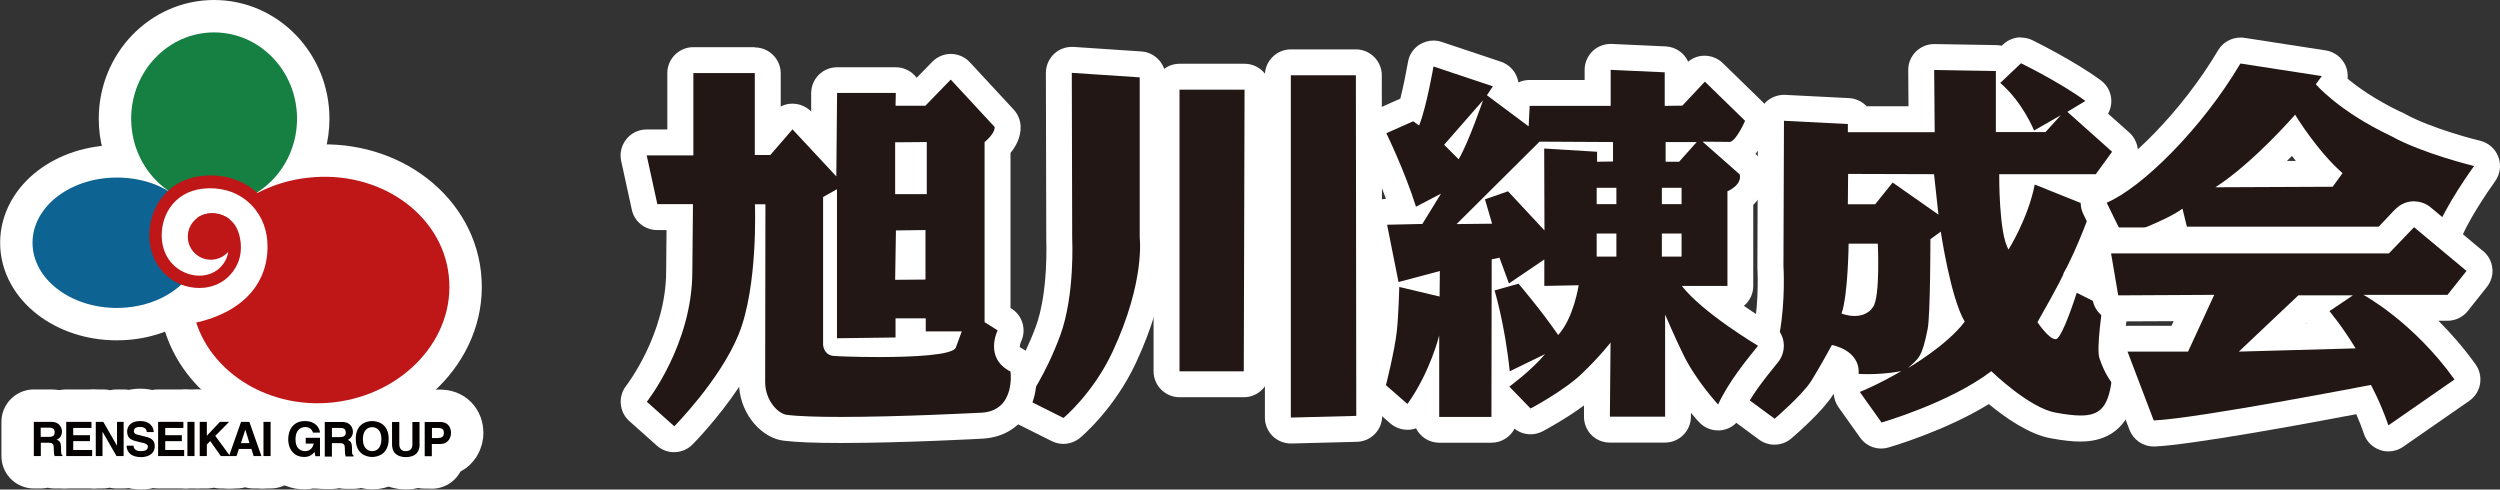 <?xml version="1.0" encoding="UTF-8"?>
<svg id="_レイヤー_2" data-name="レイヤー 2" xmlns="http://www.w3.org/2000/svg" viewBox="0 0 192.9 37.77">
  <rect x="0" y="0" width="192.9" height="37.77" fill="#333333" stroke="none"/>
  <defs>
    <style>
      .cls-1, .cls-2, .cls-3, .cls-4 {
        stroke: #fff;
        stroke-linejoin: round;
        stroke-width: 5px;
      }

      .cls-1, .cls-5 {
        fill: #0d6391;
      }

      .cls-2, .cls-6 {
        fill: #040000;
      }

      .cls-7 {
        fill: #fff;
      }

      .cls-8 {
        fill: #221714;
      }

      .cls-3, .cls-9 {
        fill: #bf1718;
      }

      .cls-4, .cls-10 {
        fill: #168043;
      }
    </style>
  </defs>
  <g id="_レイヤー_2-2" data-name=" レイヤー 2">
    <g>
      <g>
        <g>
          <path class="cls-8" d="M82.06,33.25c-.15,0-.31-.04-.45-.11l-2.78-1.39c-.26-.13-.45-.37-.52-.66-.07-.29,0-.59.16-.83.01-.02,1.33-1.83,2.4-4.75,1.05-2.87.86-7.05.86-7.09l-.03-12.81c0-.28.11-.54.32-.73.19-.17.43-.27.68-.27.02,0,5.31.35,5.31.35.53.04.93.47.93,1v12.33c.06.56.26,4.01-2.18,9.26-1.57,3.37-3.96,5.38-4.06,5.47-.18.15-.41.23-.64.23Z"/>
          <path class="cls-7" d="M82.7,5.62l5.24.35v12.38s.44,3.35-2.09,8.78c-1.49,3.21-3.79,5.12-3.79,5.12l-2.78-1.39s1.39-1.89,2.53-4.99c1.14-3.1.92-7.49.92-7.49l-.03-12.76M82.7,3.62c-.51,0-1,.19-1.37.54-.4.38-.63.91-.63,1.46l.03,12.76s0,.06,0,.1c0,.04.18,4.03-.8,6.7-1.02,2.76-2.25,4.48-2.27,4.5-.35.48-.47,1.08-.33,1.65.14.57.52,1.05,1.05,1.32l2.78,1.39c.28.14.59.21.89.21.46,0,.91-.16,1.28-.46.11-.09,2.67-2.24,4.33-5.82,2.48-5.33,2.35-8.88,2.28-9.73V5.97c0-1.05-.82-1.93-1.87-2l-5.24-.35s-.09,0-.13,0h0Z"/>
        </g>
        <g>
          <path class="cls-8" d="M91.01,29.65c-.55,0-1-.45-1-1V6.92c0-.55.45-1,1-1h5.02c.27,0,.52.11.71.29s.29.44.29.71l-.06,21.73c0,.55-.45,1-1,1h-4.96Z"/>
          <path class="cls-7" d="M96.03,6.92l-.06,21.73h-4.96V6.92h5.02M96.03,4.92h-5.02c-1.1,0-2,.9-2,2v21.73c0,1.1.9,2,2,2h4.96c1.1,0,2-.89,2-1.99l.06-21.73c0-.53-.21-1.04-.58-1.42-.38-.38-.88-.59-1.42-.59h0Z"/>
        </g>
        <g>
          <path class="cls-8" d="M99.6,33.22c-.26,0-.51-.1-.7-.28-.19-.19-.3-.45-.3-.72V5.81c0-.55.45-1,1-1h5.02c.55,0,1,.45,1,1l.03,26.28c0,.54-.43.99-.97,1,0,0-5.07.13-5.08.13Z"/>
          <path class="cls-7" d="M104.62,5.81l.03,26.28-5.05.13V5.81h5.02M104.62,3.81h-5.02c-1.1,0-2,.9-2,2v26.41c0,.54.22,1.06.6,1.43.37.36.88.57,1.4.57.02,0,.03,0,.05,0l5.05-.13c1.09-.03,1.95-.92,1.95-2l-.03-26.28c0-1.1-.9-2-2-2h0Z"/>
        </g>
        <g>
          <path class="cls-8" d="M145.18,33.6c-.32,0-.62-.15-.81-.42l-1.68-2.36c-.18-.25-.23-.58-.14-.87.04-.13.11-.25.2-.36-.22-.2-.35-.49-.33-.81.03-.47-.27-.77-.59-.94-.35.63-.86,1.53-1.23,2.1-.74,1.17-2.78,2.94-3.01,3.13-.19.16-.42.24-.65.24-.21,0-.42-.06-.59-.2l-1.94-1.43c-.42-.31-.53-.9-.25-1.34.51-.8,1.9-3.21,2.18-4.78.44-2.44.29-4.96.29-4.98l.04-11.27c0-.27.11-.53.31-.72.19-.18.43-.27.69-.27.02,0,4.98.25,4.98.25.4.02.74.28.88.63h4.76l-.03-3.79c0-.27.1-.53.3-.72.19-.19.44-.29.7-.29,0,0,4.78.08,4.78.08.24,0,.47.09.64.24l.6-.57c.19-.18.44-.28.69-.28.15,0,.3.03.44.1.13.06,3.13,1.54,5.12,3,.27.2.42.52.41.85-.02.33-.2.64-.48.81l-.23.14,2.44,2.18c.38.34.44.92.14,1.33l-1.26,1.73c-.19.26-.49.41-.81.41h-1.52l1.6.64c.5.2.75.76.57,1.27-.05.13-1.19,3.29-2.21,5.13-.01.04-.03.08-.05.12.05,0,.09,0,.14,0,.15,0,.31.04.45.11l2.02,1.01c.46.23.67.77.49,1.24-.2,1.37-.34,3-.25,3.39.34,1.02.73,1.49.73,1.49.18.22.27.51.23.8-.24,1.7-.83,3.44-3.36,3.44-.54,0-1.19-.07-2.11-.24-1.75-.31-3.84-1.98-4.88-2.9-3.33,2.25-7.91,3.58-8.11,3.63-.09.03-.18.04-.28.04ZM149.88,23.23c-.03.87-.07,1.64-.13,2.1.23-.21.45-.43.65-.65-.19-.43-.37-.93-.53-1.46ZM143.62,19.8c-.03.96-.11,2.41-.31,3.56.22-.04.32-.14.39-.25.15-.32.25-1.76.22-3.32h-.31ZM155.27,14.44c.01.6.05,1.22.09,1.79.22-.55.42-1.16.57-1.79h-.67ZM144.21,14.76l.27-.33h-.89s0,.33,0,.33h.62ZM148.34,14.47v-.03h-.05l.05.03ZM155.37,9.19c-.11-.18-.23-.37-.37-.56v.56h.37Z"/>
          <path class="cls-7" d="M155.94,4.88s3.03,1.48,4.97,2.91l-1.39.84,3.45,3.08-1.26,1.73h-7.45s-.04,4.59.72,5.81c0,0,1.51-2.4,2.02-5.01l4.42,1.77s-1.18,3.29-2.19,5.06c0,.25-2.02,3.79-2.02,3.79,0,0,.87,1.31,1.39,1.31.01,0,.03,0,.04,0,.5-.08,1.6-3.58,1.6-3.58l2,1s-.5,3.28-.25,4.04c.43,1.29.93,1.85.93,1.85-.28,1.95-.92,2.58-2.37,2.58-.53,0-1.17-.08-1.93-.22-2.06-.36-4.97-3.2-4.97-3.2-3.23,2.46-8.47,3.96-8.47,3.96l-1.68-2.36s1.14-.42,3.2-1.6c-1.03.19-1.95.23-2.55.23-.46,0-.74-.02-.74-.02.13-1.85-2.06-2.23-2.06-2.23,0,0-1.01,1.85-1.6,2.78-.68,1.08-2.82,2.91-2.82,2.91l-1.94-1.43s1.94-3.03,2.32-5.14c.47-2.6.3-5.22.3-5.22l.04-11.2,4.93.25v.63h6.7l-.04-4.8,4.76.08v4.71h3.83l1.18-1.3-2.06,1.18s-.88-2.19-2.61-3.67l1.6-1.52M142.58,15.76h2.11l1.35-1.68h-.01s3.54,2.48,3.54,2.48l-.34-3.12-6.63-.02-.02,2.34M147.22,28.4h0s2.97-1.71,4.38-3.58c-1.09-1.81-1.85-6.95-1.85-6.95l-.8.59s0,5.82-.21,6.91c-.45,2.27-.7,2.27-1.52,3.03M143.11,24.38c.49,0,1.05-.15,1.42-.7.56-.82.36-4.88.36-4.88h-2.25s-.04,4-.55,5.39c0,0,.46.19,1.02.19M162.24,23.59h.02s-.02,0-.02,0h0M155.94,2.88c-.5,0-1,.19-1.38.55l-.11.1c-.14-.03-.28-.05-.42-.05l-4.76-.08s-.02,0-.03,0c-.53,0-1.03.21-1.41.58-.38.38-.6.9-.59,1.44l.02,2.78h-3.23c-.34-.36-.82-.6-1.36-.63l-4.93-.25s-.07,0-.1,0c-.51,0-1,.2-1.38.55-.4.38-.62.9-.62,1.44l-.04,11.2s0,.09,0,.14c0,.02.15,2.42-.27,4.73-.25,1.41-1.59,3.72-2.04,4.42-.57.89-.35,2.06.5,2.69l1.94,1.43c.35.26.77.39,1.19.39.46,0,.93-.16,1.3-.48.4-.34,2.41-2.09,3.21-3.36.02-.03.04-.07.06-.1.02.37.15.73.36,1.04l1.68,2.36c.38.54.99.84,1.63.84.18,0,.37-.03.55-.08.2-.06,4.37-1.27,7.75-3.35,1.22,1.01,3.09,2.34,4.79,2.64.99.18,1.67.25,2.28.25,3.73,0,4.2-3.24,4.35-4.3.09-.62-.03-1.15-.47-1.59-.06-.09-.29-.43-.51-1.07-.03-.43.08-1.71.25-2.92.28-.92-.14-1.92-1.02-2.37,0,0,0,0-.01,0,0,0,0,0,0,0l-1.61-.81c.9-1.87,1.74-4.19,1.78-4.31.22-.62.12-1.28-.22-1.79.09-.08.17-.18.25-.28l1.26-1.73c.61-.83.48-1.98-.28-2.67l-1.64-1.46c.15-.26.23-.56.25-.87.03-.67-.27-1.31-.81-1.7-2.06-1.52-5.15-3.03-5.28-3.1-.28-.14-.58-.2-.88-.2h0Z"/>
        </g>
        <g>
          <path class="cls-8" d="M163.81,19.21c-.37,0-.73-.21-.9-.56l-1.26-2.57c-.12-.25-.14-.53-.04-.79.1-.26.29-.46.55-.57,2.4-1.02,6.93-5.41,9.85-10.33.18-.31.51-.49.86-.49.05,0,.1,0,.15.01l6.28.97c.34.05.64.28.77.6.12.3.09.64-.08.91.75.69,2.3,1.93,4.81,3.14.06.02.12.05.18.08,2.25,1.27,6.11,2.21,6.15,2.22.32.08.59.31.7.63s.07.66-.13.93c-.02.03-2.23,3.06-2.89,5-.09.26-.29.48-.54.59-.13.06-.27.09-.41.09s-.27-.03-.4-.08c-1.25-.54-2.07-1.01-2.61-1.38l-.46.53c-.19.22-.46.34-.75.34h-14.91c-.46,0-.86-.31-.97-.76l-.02-.08c-1.49.76-3.34,1.42-3.61,1.51-.11.04-.22.06-.33.06ZM176.95,10.48c-.72.77-1.82,1.89-3.05,2.96l5.44-.02c-.98-.99-1.82-2.12-2.39-2.94Z"/>
          <path class="cls-7" d="M172.87,4.9l6.28.97-.46.63s1.72,2.06,5.81,4h0c2.4,1.34,6.4,2.31,6.4,2.31,0,0-2.31,3.16-3.03,5.27-2.53-1.09-3.12-1.85-3.12-1.85l-1.1,1.26h-14.91l-.34-1.39c-1.31.97-4.59,2.11-4.59,2.11l-1.26-2.57c2.7-1.14,7.33-5.69,10.32-10.74M170.93,14.45l9.06-.04h0l.76-1.05c-1.98-1.73-3.66-4.51-3.66-4.51,0,0-3.2,3.7-6.15,5.6M172.87,2.9c-.7,0-1.36.37-1.72.98-2.81,4.75-7.12,8.96-9.38,9.92-.51.21-.9.63-1.1,1.14-.19.52-.16,1.09.08,1.58l1.26,2.57c.34.7,1.05,1.12,1.8,1.12.22,0,.44-.04.66-.11.36-.13,1.63-.58,2.9-1.16.36.34.85.55,1.38.55h14.91c.53,0,1.03-.21,1.4-.57.53.31,1.19.64,2.03,1,.25.11.52.16.79.16s.55-.06.81-.17c.51-.23.9-.65,1.08-1.18.51-1.49,2.16-3.92,2.75-4.74.39-.54.49-1.24.26-1.87-.23-.63-.76-1.1-1.41-1.26-.04,0-3.77-.92-5.89-2.12-.09-.05-.19-.1-.29-.13-1.93-.93-3.26-1.88-4.05-2.54.03-.32-.01-.66-.14-.97-.27-.64-.85-1.1-1.54-1.21l-6.28-.97c-.1-.02-.2-.02-.31-.02h0ZM176.45,12.43c.14-.14.27-.27.4-.4.1.13.2.26.3.39h-.7Z"/>
        </g>
        <g>
          <path class="cls-8" d="M184.29,33.82c-.1,0-.21-.02-.31-.05-.3-.1-.53-.33-.63-.62-.34-.97-.7-1.79-.96-2.32-2.9.55-13.26,2.5-16.17,2.61-.01,0-.03,0-.04,0-.41,0-.79-.25-.93-.64l-2.02-5.31c-.12-.31-.08-.65.11-.92s.49-.43.82-.43h4.03l1.09-2.37s-5.84.03-5.84.03c-.49,0-.9-.35-.99-.83l-.55-3.24c-.05-.29.03-.59.22-.81.19-.22.47-.35.76-.35h21.01l1.65-1.71c.2-.2.46-.31.72-.31.23,0,.45.08.64.23l3.99,3.33c.13.09.24.22.31.37.17.35.13.76-.11,1.06l-1.47,1.85c-.19.24-.48.38-.78.38h-3.31c1.38,1.12,3.09,2.75,4.66,4.95.16.22.22.49.17.75-.05.26-.2.5-.42.65l-5.1,3.54c-.17.12-.37.18-.57.18ZM175.34,26.06l4.6-.13c-.56-.79-.96-1.27-.96-1.27-.18-.22-.27-.5-.23-.78,0-.03,0-.06.02-.08h-1.03l-2.4,2.27Z"/>
          <path class="cls-7" d="M186.27,17.53l4.04,3.37h.01s-1.47,1.85-1.47,1.85h-6.49s3.83,2.06,7.03,6.53l-5.1,3.54c-.63-1.82-1.35-3.12-1.35-3.12,0,0-13.48,2.61-16.76,2.74l-2.02-5.31h4.67l2.02-4.38-7.41.04-.55-3.24h21.44l1.94-2.02M172.75,27.13h0l9.01-.25c-1.05-1.73-2.02-2.87-2.02-2.87l1.81-1.22h-4.21l-4.59,4.34M186.27,15.53c-.53,0-1.05.21-1.44.61l-1.35,1.41h-20.59c-.59,0-1.15.26-1.53.71-.38.45-.54,1.04-.44,1.63l.55,3.24c.16.96,1,1.67,1.97,1.67,0,0,0,0,.01,0l4.27-.02-.17.36h-3.39c-.66,0-1.27.32-1.65.86-.37.54-.46,1.23-.22,1.85l2.02,5.31c.3.78,1.04,1.29,1.87,1.29.03,0,.05,0,.08,0,2.75-.11,11.89-1.79,15.55-2.49.19.43.4.95.59,1.52.2.59.67,1.05,1.27,1.25.2.07.41.1.62.1.4,0,.8-.12,1.14-.36l5.1-3.54c.44-.31.74-.77.83-1.3.09-.53-.03-1.07-.34-1.51-.94-1.31-1.93-2.43-2.87-3.37h.7c.61,0,1.19-.28,1.57-.76l1.47-1.85c.48-.6.57-1.42.23-2.11-.15-.31-.38-.57-.65-.76l-3.92-3.27c-.37-.31-.83-.46-1.28-.46h0ZM177.93,24.99l.04-.04s.01.03.02.04h-.06Z"/>
        </g>
        <g>
          <path class="cls-8" d="M52.02,33.89c-.24,0-.48-.08-.67-.25l-2.12-1.89c-.39-.35-.45-.95-.12-1.37.03-.04,3.29-4.24,3.29-9.43l.04-4.2h-1.74c-.47,0-.88-.33-.98-.79l-.82-3.76c-.06-.3,0-.6.2-.84.19-.24.48-.37.78-.37h2.6v-5.35c0-.55.45-1,1-1h4.75c.55,0,1,.45,1,1v5.02l1.15-1.33c.19-.21.45-.34.74-.35h.02c.28,0,.54.12.73.32l1.67,1.8.04-3.93c0-.55.45-.99,1-.99h4.53c.27,0,.53.11.71.3.18.18.28.43.29.69h.86l1.67-1.72c.19-.19.45-.3.72-.3h.01c.27,0,.54.12.72.32l3.39,3.66c.16.18.26.4.27.64.03.67-.42,1.27-.78,1.64v12.9l.54.34c.44.27.6.84.36,1.3-.18.37-.49,1.3.55,1.83.35.18.56.55.54.93.04.51.06,1.92-.79,2.98-.55.68-1.35,1.07-2.32,1.14-.06,0-6.21.34-10.96.34-1.95,0-3.41-.06-4.32-.17-1.2-.15-2.55-1.63-2.55-3.53v-3.62c-.04.11-.08.22-.12.33-1.5,3.67-5.03,7.26-5.18,7.41-.19.2-.45.3-.71.3ZM70.1,26.04c0,.17-.04.33-.12.47.36-.01.69-.03.98-.05-.32-.17-.54-.5-.54-.89h0s-.33-.01-.33-.01v.48ZM70.09,20.58h.32v-1.82h-.3s-.03,1.82-.03,1.82ZM70.51,13.98v-2.01h-.44v2.01h.44Z"/>
          <path class="cls-7" d="M58.24,5.64v6.32h1.2l1.71-1.98,3.38,3.63.06-6.44h4.53l-.02.99h2.3l1.96-2.02,3.39,3.66c.02.53-.78,1.16-.78,1.16v13.9l1.01.63s-1.08,2.12.99,3.18h0s.41,2.98-2.18,3.17c-.23.01-6.27.33-10.89.33-1.71,0-3.23-.04-4.19-.16-.66-.08-1.67-1.09-1.67-2.54l.02-13.71h-.81s.26,6.32-1.26,10.05c-1.44,3.53-4.96,7.08-4.96,7.08l-2.12-1.89s3.51-4.43,3.51-10.05l.05-5.2h-2.75l-.82-3.76h3.6v-6.35h4.75M69.07,14.98h2.44v-4.02l-2.44.02v4M67.8,27.55c2.61,0,5.72-.14,5.95-.73h0c.39-1.05.46-1.25.46-1.25h-2.78v-1.01h-2.33v1.48l-4.52.06v-11.5l-1.07.6v11.4s.02.7.7.85c.11.03,1.72.1,3.59.1M69.07,21.59l2.34-.02v-3.82l-2.27.03h-.01l-.06,3.81M58.24,3.64h-4.75c-1.1,0-2,.9-2,2v4.35h-1.6c-.61,0-1.18.27-1.56.75-.38.47-.53,1.09-.4,1.68l.82,3.76c.2.92,1.01,1.57,1.95,1.57h.73l-.03,3.18c0,4.84-3.05,8.79-3.08,8.83-.65.83-.55,2.03.24,2.73l2.12,1.89c.38.34.86.51,1.33.51.52,0,1.03-.2,1.42-.59.11-.11,1.97-2,3.6-4.45.17,2.27,1.84,3.96,3.42,4.15.96.12,2.41.18,4.43.18,4.77,0,10.96-.33,11.02-.34,1.61-.12,2.54-.89,3.05-1.51,1.09-1.35,1.07-3.05,1.01-3.71-.02-.72-.42-1.38-1.08-1.72-.12-.06-.18-.11-.19-.13-.02-.08.06-.35.07-.36.47-.92.16-2.06-.72-2.6l-.07-.04v-11.97c.42-.51.81-1.22.78-2.06-.02-.48-.21-.93-.53-1.28l-3.39-3.66c-.37-.4-.9-.63-1.44-.64,0,0-.02,0-.02,0-.54,0-1.06.22-1.44.61l-1.2,1.23c-.05-.07-.11-.14-.18-.21-.38-.38-.89-.6-1.43-.6h-4.53c-1.1,0-1.99.88-2,1.98v1.43c-.39-.38-.9-.6-1.44-.6-.01,0-.02,0-.04,0-.31,0-.61.08-.87.22v-2.56c0-1.1-.9-2-2-2h0Z"/>
        </g>
        <g>
          <path class="cls-8" d="M111.05,33.17c-.55,0-1-.45-1-1v-1.39c-.2.32-.41.65-.64.97-.16.23-.42.38-.7.41-.04,0-.08,0-.12,0-.24,0-.47-.09-.66-.25l-1.66-1.45c-.28-.25-.4-.63-.31-1,0-.03.66-2.58.82-4.03.13-1.25.18-3.3.18-3.33h0c-.02-.06-.03-.11-.04-.16l-.88-4.42c-.06-.29.02-.59.2-.82s.46-.37.76-.37l1.32-.03s-.01-.04-.02-.06c-.87-2.73-2.22-5.5-2.23-5.53-.12-.24-.14-.53-.04-.78.09-.26.29-.46.53-.57l2.07-.92c.08-.04.16-.06.24-.07.33-1.19.64-2.77.75-3.41.05-.29.22-.54.47-.69.16-.09.33-.14.51-.14.11,0,.21.02.32.05l4.58,1.53c.3.1.53.33.63.62.09.26.07.54-.05.77l1,.74c.13-.4.51-.68.95-.68h5.25v-1.78c0-.27.11-.53.31-.72.19-.18.43-.28.69-.28.02,0,4.22.19,4.22.19.53.02.95.46.95,1v1.49l1.37-1.46c.18-.2.44-.31.71-.32h.02c.26,0,.51.1.7.28l3.1,3.02c.3.29.38.73.22,1.11-.35.81-.91,1.82-1.64,2.14l.97.86c.16.14.27.32.31.53.2.89-.26,1.63-.92,2.11v6.72c0,.55-.45,1-1,1h-1.08c1.43,1.17,3.18,2.3,3.95,2.76.25.15.42.4.47.68s-.02.58-.2.8l-.21.27c-.8.99-2.01,2.49-2.74,4.06-.14.3-.42.51-.75.57-.05,0-.11.01-.16.01-.27,0-.54-.11-.73-.32-.06-.07-1.33-1.44-2.36-3.18v3.44c0,.55-.45,1-1,1h-4.26c-.27,0-.52-.11-.71-.3-.19-.19-.29-.45-.29-.71l.03-3.08c-.16.16-.32.32-.5.49-1.47,1.41-4.07,2.79-4.18,2.85-.15.08-.31.12-.47.12-.26,0-.52-.1-.72-.3l-1.3-1.34v1.29c0,.55-.45,1-1,1h-4.03ZM119.41,23.06c.25.31.51.65.77,1,.15-.34.27-.7.37-1.03l-1.14.02ZM118.17,15.24v-2.27s-1.1,1.09-1.1,1.09c0,0,1.1,1.18,1.1,1.18Z"/>
          <path class="cls-7" d="M110.61,5.13l4.58,1.53-.46.69,3.22,2.4.08-1.58h6.25v-2.78l4.17.19v2.59l1.36-.02,1.74-1.85,3.1,3.02s-.63,1.47-1.15,1.63l-2.13-.02,2.87,2.53c.19.83-.95,1.3-.95,1.3v7.3h-3.52c1.62,2.09,5.88,4.62,5.88,4.62-.81,1.01-2.23,2.7-3.08,4.53,0,0-1.68-1.8-2.68-3.84-.64-1.3-1.41-3.1-1.41-3.1v7.88h-4.26l.05-5.72s-.82,1.07-2.21,2.4-3.96,2.69-3.96,2.69l-1.64-1.69s1.69-1.23,2.76-2.51l-2.73,1.33c-.37-3.64-1.17-6.24-1.17-6.24l1.85-.52s1.76,2.06,3.06,3.96c1.2-1.31,1.58-3.84,1.58-3.84l-2.65.05v-2.04l-2.73,1.85-.73-1.99-.6.13-.02,12.16h-4.03v-6.29s-.68,2.81-2.45,5.29l-1.66-1.45s.67-2.63.84-4.17c.14-1.31.19-3.41.19-3.41l3.11.74.02-1.97-3.19.85-.88-4.42,2.72-.06,1.44-2.34-1.93,1.01c-.9-2.84-2.29-5.67-2.29-5.67l2.07-.92.46.32c.57-1.41,1.11-4.55,1.11-4.55M112.55,12.29c.77-1.3,1.88-4.55,1.88-4.55l-3,3.43,1.12,1.12M112.4,17.29l2.73-.03-.55-1.88,1.78-.62,2.81,3.02h0s-.02-6.32-.02-6.32l4.08.25v.77l1.23-.02v-1.5l-5.67-.03-6.4,6.36M128.52,12.48h1.04l1.36-1.52h-2.4v1.52M128.23,15.75h1.52v-1.26h-1.52v1.26M123.2,15.75h1.52v-1.26h-1.52v1.26M128.23,19.8h1.52v-1.78h-1.52v1.78M123.2,19.8h1.52v-1.78h-1.52v1.78M110.61,3.13c-.36,0-.71.1-1.03.28-.5.3-.85.8-.94,1.38-.13.73-.35,1.87-.59,2.82l-1.89.84c-.5.22-.88.63-1.07,1.15-.19.51-.15,1.08.08,1.56.01.02.96,1.97,1.77,4.18-.57.03-1.11.3-1.47.75-.37.46-.52,1.06-.4,1.64l.88,4.42s.01.06.02.08c-.01.48-.07,2.08-.18,3.1-.13,1.14-.61,3.19-.79,3.89-.19.73.05,1.5.62,2l1.66,1.45c.37.32.83.49,1.32.49.08,0,.15,0,.23-.01.15-.02.29-.05.43-.1.33.66,1.01,1.11,1.79,1.11h4.03c.77,0,1.45-.44,1.78-1.08.36.28.8.43,1.24.43.32,0,.64-.08.93-.23.22-.12,1.78-.95,3.19-2v.85c-.01.53.2,1.05.57,1.43s.89.59,1.42.59h4.26c1.1,0,2-.9,2-2v-.3c.36.43.6.7.63.72.38.41.91.64,1.46.64.1,0,.21,0,.31-.02.66-.1,1.22-.53,1.5-1.13.68-1.46,1.84-2.9,2.61-3.85l.22-.27c.36-.45.51-1.04.41-1.61-.1-.57-.45-1.07-.95-1.36-.45-.27-1.24-.77-2.1-1.37.44-.37.72-.92.72-1.53v-6.26c.71-.69,1.16-1.66.9-2.79-.09-.41-.31-.78-.63-1.05l-.1-.09c.33-.4.68-.96,1.02-1.77.33-.76.15-1.64-.44-2.22l-3.1-3.02c-.37-.36-.87-.57-1.4-.57-.01,0-.03,0-.04,0-.45,0-.89.17-1.23.46-.3-.67-.96-1.14-1.73-1.18l-4.17-.19s-.06,0-.09,0c-.51,0-1.01.2-1.38.55-.39.38-.62.9-.62,1.45v.78h-4.25c-.31,0-.6.07-.86.19-.02-.12-.05-.24-.09-.35-.2-.59-.67-1.05-1.26-1.25l-4.58-1.53c-.21-.07-.42-.1-.63-.1h0Z"/>
        </g>
      </g>
      <g>
        <path class="cls-2" d="M2.61,32.55h1.34c.7,0,.83.52.83.74,0,.29-.15.55-.41.63.22.1.34.17.34.67,0,.39,0,.48.11.53v.07h-.61c-.04-.13-.06-.26-.06-.53,0-.36-.03-.5-.43-.5h-.57v1.03h-.54v-2.64h.01ZM3.79,33.71c.29,0,.43-.1.43-.36,0-.14-.06-.35-.39-.35h-.69v.71h.65Z"/>
        <path class="cls-2" d="M7.05,33.02h-1.4v.56h1.29v.46h-1.29v.68h1.46v.47h-2v-2.64h1.95v.46Z"/>
        <path class="cls-2" d="M9.02,32.55h.52v2.64h-.55l-1.08-1.88h0v1.88h-.52v-2.64h.58l1.06,1.84h0v-1.84Z"/>
        <path class="cls-2" d="M10.3,34.38c0,.15.08.43.56.43.26,0,.55-.06.55-.34,0-.2-.2-.26-.48-.32l-.28-.07c-.43-.1-.84-.2-.84-.78,0-.29.16-.81,1.02-.81.81,0,1.03.53,1.03.85h-.53c-.01-.12-.06-.4-.54-.4-.22,0-.46.08-.46.32,0,.21.17.25.28.28l.64.16c.36.08.69.24.69.71,0,.79-.81.86-1.04.86-.96,0-1.13-.56-1.13-.88h.53,0Z"/>
        <path class="cls-2" d="M14.15,33.02h-1.4v.56h1.28v.46h-1.28v.68h1.46v.47h-2.01v-2.64h1.95v.46Z"/>
        <path class="cls-2" d="M15.01,35.19h-.55v-2.64h.55v2.64Z"/>
        <path class="cls-2" d="M15.96,35.19h-.55v-2.64h.55v1.07l1.01-1.07h.71l-1.07,1.08,1.14,1.56h-.71l-.82-1.16-.26.27v.89Z"/>
        <path class="cls-2" d="M18.25,35.19h-.58l.93-2.64h.64l.93,2.64h-.6l-.17-.55h-.97l-.18.55ZM18.58,34.19h.67l-.32-1.04h0l-.34,1.04Z"/>
        <path class="cls-2" d="M20.88,35.19h-.55v-2.64h.55v2.64Z"/>
        <path class="cls-2" d="M23.59,33.78h1.1v1.42h-.36l-.05-.33c-.15.16-.34.39-.83.39-.64,0-1.21-.46-1.21-1.38,0-.72.4-1.4,1.29-1.39.81,0,1.13.52,1.16.89h-.55c0-.11-.18-.43-.58-.43s-.76.27-.76.95c0,.72.4.91.76.91.13,0,.53-.05.65-.58h-.62v-.45Z"/>
        <path class="cls-2" d="M25.06,32.56h1.34c.7,0,.83.52.83.75,0,.29-.15.53-.4.63.21.1.33.18.33.67,0,.39,0,.48.12.53v.08h-.61c-.04-.13-.06-.26-.06-.53,0-.36-.03-.5-.43-.5h-.57v1.04h-.55v-2.64h0ZM26.25,33.72c.29,0,.43-.1.43-.36,0-.14-.06-.34-.38-.34h-.69v.71h.65Z"/>
        <path class="cls-2" d="M28.72,32.49c.35,0,1.27.15,1.27,1.38s-.92,1.39-1.27,1.39-1.27-.15-1.27-1.39.92-1.38,1.27-1.38ZM28.72,34.81c.3,0,.71-.19.71-.93s-.42-.92-.71-.92-.72.18-.72.92.42.93.72.93Z"/>
        <path class="cls-2" d="M32.38,34.28c0,.69-.42.99-1.08.99-.25,0-.6-.06-.84-.32-.15-.17-.2-.38-.21-.64v-1.75h.56v1.72c0,.37.21.53.48.53.37,0,.53-.19.53-.51v-1.74h.55v1.72h0Z"/>
        <path class="cls-2" d="M33.32,35.2h-.55v-2.64h1.21c.51,0,.82.33.82.85,0,.24-.13.85-.85.85h-.63v.95h0ZM33.84,33.79c.41,0,.41-.29.41-.41,0-.26-.15-.36-.48-.36h-.44v.78h.51,0Z"/>
        <path class="cls-1" d="M12.14,18.26c0-1.3.55-2.46,1.43-3.12-1.18-.91-2.77-1.44-4.56-1.44-3.59,0-6.5,2.25-6.5,5.03s2.91,5.03,6.5,5.03c2.16,0,4.06-.81,5.24-2.06-1.23-.51-2.11-1.86-2.11-3.45h0Z"/>
        <path class="cls-4" d="M16.52,2.5c-3.53,0-6.4,2.98-6.4,6.66,0,2.47,1.29,4.62,3.2,5.77.81-.64,1.88-1.03,3.06-1.03,1.25,0,2.37.43,3.18,1.12,2-1.13,3.36-3.33,3.36-5.86,0-3.68-2.87-6.66-6.4-6.66h0Z"/>
        <path class="cls-3" d="M34.63,21.28c-.52-4.78-5.38-8.18-10.84-7.57-1.43.15-2.75.57-3.93,1.18-.04-.04-.1-.08-.14-.13-1.14-.95-2.63-1.37-4.19-1.18-2.91.34-4.22,2.88-3.98,5.09.22,2.05,1.83,3.55,3.84,3.55.93,0,1.79-.36,2.38-1.02.6-.65.88-1.49.81-2.38-.11-1.36-.78-2.17-1.93-2.32-.06,0-.13-.01-.18-.01-.06-.01-.14-.01-.2-.01-.99,0-1.78.8-1.78,1.78s.79,1.78,1.78,1.78c.53,0,1.01-.24,1.34-.6-.06.41-.25.8-.54,1.12-.43.46-1.02.71-1.68.71-1.28,0-2.69-.93-2.89-2.69-.19-1.79.83-3.75,3.13-4.02,1.3-.15,2.53.19,3.46.97.92.78,1.47,1.89,1.54,3.15.18,3.12-1.88,5.4-5.49,6.21,1.28,3.95,5.69,6.69,10.56,6.16,5.45-.6,9.46-4.97,8.93-9.75h0Z"/>
        <path class="cls-3" d="M17.74,16.93c-.65-.52-1.54-.65-2.28-.27-.11.06-.21.12-.31.2l2.59.08h0Z"/>
        <path class="cls-6" d="M2.61,32.55h1.34c.7,0,.83.52.83.74,0,.29-.15.55-.41.63.22.1.34.17.34.67,0,.39,0,.48.11.53v.07h-.61c-.04-.13-.06-.26-.06-.53,0-.36-.03-.5-.43-.5h-.57v1.03h-.54v-2.64h.01ZM3.79,33.71c.29,0,.43-.1.43-.36,0-.14-.06-.35-.39-.35h-.69v.71h.65Z"/>
        <path class="cls-6" d="M7.05,33.02h-1.4v.56h1.29v.46h-1.29v.68h1.46v.47h-2v-2.64h1.95v.46Z"/>
        <path class="cls-6" d="M9.02,32.55h.52v2.64h-.55l-1.08-1.88h0v1.88h-.52v-2.64h.58l1.06,1.84h0v-1.84Z"/>
        <path class="cls-6" d="M10.3,34.38c0,.15.08.43.56.43.26,0,.55-.06.55-.34,0-.2-.2-.26-.48-.32l-.28-.07c-.43-.1-.84-.2-.84-.78,0-.29.16-.81,1.02-.81.81,0,1.03.53,1.03.85h-.53c-.01-.12-.06-.4-.54-.4-.22,0-.46.08-.46.32,0,.21.17.25.28.28l.64.16c.36.08.69.24.69.71,0,.79-.81.86-1.04.86-.96,0-1.13-.56-1.13-.88h.53,0Z"/>
        <path class="cls-6" d="M14.15,33.02h-1.4v.56h1.28v.46h-1.28v.68h1.46v.47h-2.01v-2.64h1.95v.46Z"/>
        <path class="cls-6" d="M15.01,35.19h-.55v-2.64h.55v2.64Z"/>
        <path class="cls-6" d="M15.96,35.19h-.55v-2.64h.55v1.07l1.01-1.07h.71l-1.07,1.08,1.14,1.56h-.71l-.82-1.16-.26.27v.89Z"/>
        <path class="cls-6" d="M18.25,35.19h-.58l.93-2.64h.64l.93,2.64h-.6l-.17-.55h-.97l-.18.55ZM18.58,34.19h.67l-.32-1.04h0l-.34,1.04Z"/>
        <path class="cls-6" d="M20.88,35.19h-.55v-2.64h.55v2.64Z"/>
        <path class="cls-6" d="M23.59,33.78h1.1v1.42h-.36l-.05-.33c-.15.16-.34.39-.83.39-.64,0-1.21-.46-1.21-1.38,0-.72.4-1.4,1.29-1.39.81,0,1.13.52,1.16.89h-.55c0-.11-.18-.43-.58-.43s-.76.27-.76.95c0,.72.4.91.76.91.13,0,.53-.05.65-.58h-.62v-.45Z"/>
        <path class="cls-6" d="M25.06,32.56h1.34c.7,0,.83.52.83.75,0,.29-.15.53-.4.63.21.1.33.18.33.67,0,.39,0,.48.12.53v.08h-.61c-.04-.13-.06-.26-.06-.53,0-.36-.03-.5-.43-.5h-.57v1.04h-.55v-2.64h0ZM26.25,33.72c.29,0,.43-.1.43-.36,0-.14-.06-.34-.38-.34h-.69v.71h.65Z"/>
        <path class="cls-6" d="M28.72,32.49c.35,0,1.27.15,1.27,1.38s-.92,1.39-1.27,1.39-1.27-.15-1.27-1.39.92-1.38,1.27-1.38ZM28.72,34.81c.3,0,.71-.19.71-.93s-.42-.92-.71-.92-.72.18-.72.92.42.93.72.93Z"/>
        <path class="cls-6" d="M32.38,34.28c0,.69-.42.99-1.08.99-.25,0-.6-.06-.84-.32-.15-.17-.2-.38-.21-.64v-1.75h.56v1.72c0,.37.21.53.48.53.37,0,.53-.19.53-.51v-1.74h.55v1.72h0Z"/>
        <path class="cls-6" d="M33.32,35.2h-.55v-2.64h1.21c.51,0,.82.33.82.85,0,.24-.13.85-.85.85h-.63v.95h0ZM33.84,33.79c.41,0,.41-.29.41-.41,0-.26-.15-.36-.48-.36h-.44v.78h.51,0Z"/>
        <path class="cls-5" d="M12.14,18.26c0-1.3.55-2.46,1.43-3.12-1.18-.91-2.77-1.44-4.56-1.44-3.59,0-6.5,2.25-6.5,5.03s2.91,5.03,6.5,5.03c2.16,0,4.06-.81,5.24-2.06-1.23-.51-2.11-1.86-2.11-3.45h0Z"/>
        <path class="cls-10" d="M16.52,2.5c-3.53,0-6.4,2.98-6.4,6.66,0,2.47,1.29,4.62,3.2,5.77.81-.64,1.88-1.03,3.06-1.03,1.25,0,2.37.43,3.18,1.12,2-1.13,3.36-3.33,3.36-5.86,0-3.68-2.87-6.66-6.4-6.66h0Z"/>
        <path class="cls-9" d="M34.63,21.28c-.52-4.78-5.38-8.18-10.84-7.57-1.43.15-2.75.57-3.93,1.18-.04-.04-.1-.08-.14-.13-1.14-.95-2.63-1.37-4.19-1.18-2.91.34-4.22,2.88-3.98,5.09.22,2.05,1.83,3.55,3.84,3.55.93,0,1.79-.36,2.38-1.02.6-.65.88-1.49.81-2.38-.11-1.36-.78-2.17-1.93-2.32-.06,0-.13-.01-.18-.01-.06-.01-.14-.01-.2-.01-.99,0-1.78.8-1.78,1.78s.79,1.78,1.78,1.78c.53,0,1.01-.24,1.34-.6-.06.41-.25.8-.54,1.12-.43.46-1.02.71-1.68.71-1.28,0-2.69-.93-2.89-2.69-.19-1.79.83-3.75,3.13-4.02,1.3-.15,2.53.19,3.46.97.92.78,1.47,1.89,1.54,3.15.18,3.12-1.88,5.4-5.49,6.21,1.28,3.95,5.69,6.69,10.56,6.16,5.45-.6,9.46-4.97,8.93-9.75h0Z"/>
        <path class="cls-9" d="M17.74,16.93c-.65-.52-1.54-.65-2.28-.27-.11.06-.21.12-.31.2l2.59.08h0Z"/>
      </g>
    </g>
  </g>
</svg>